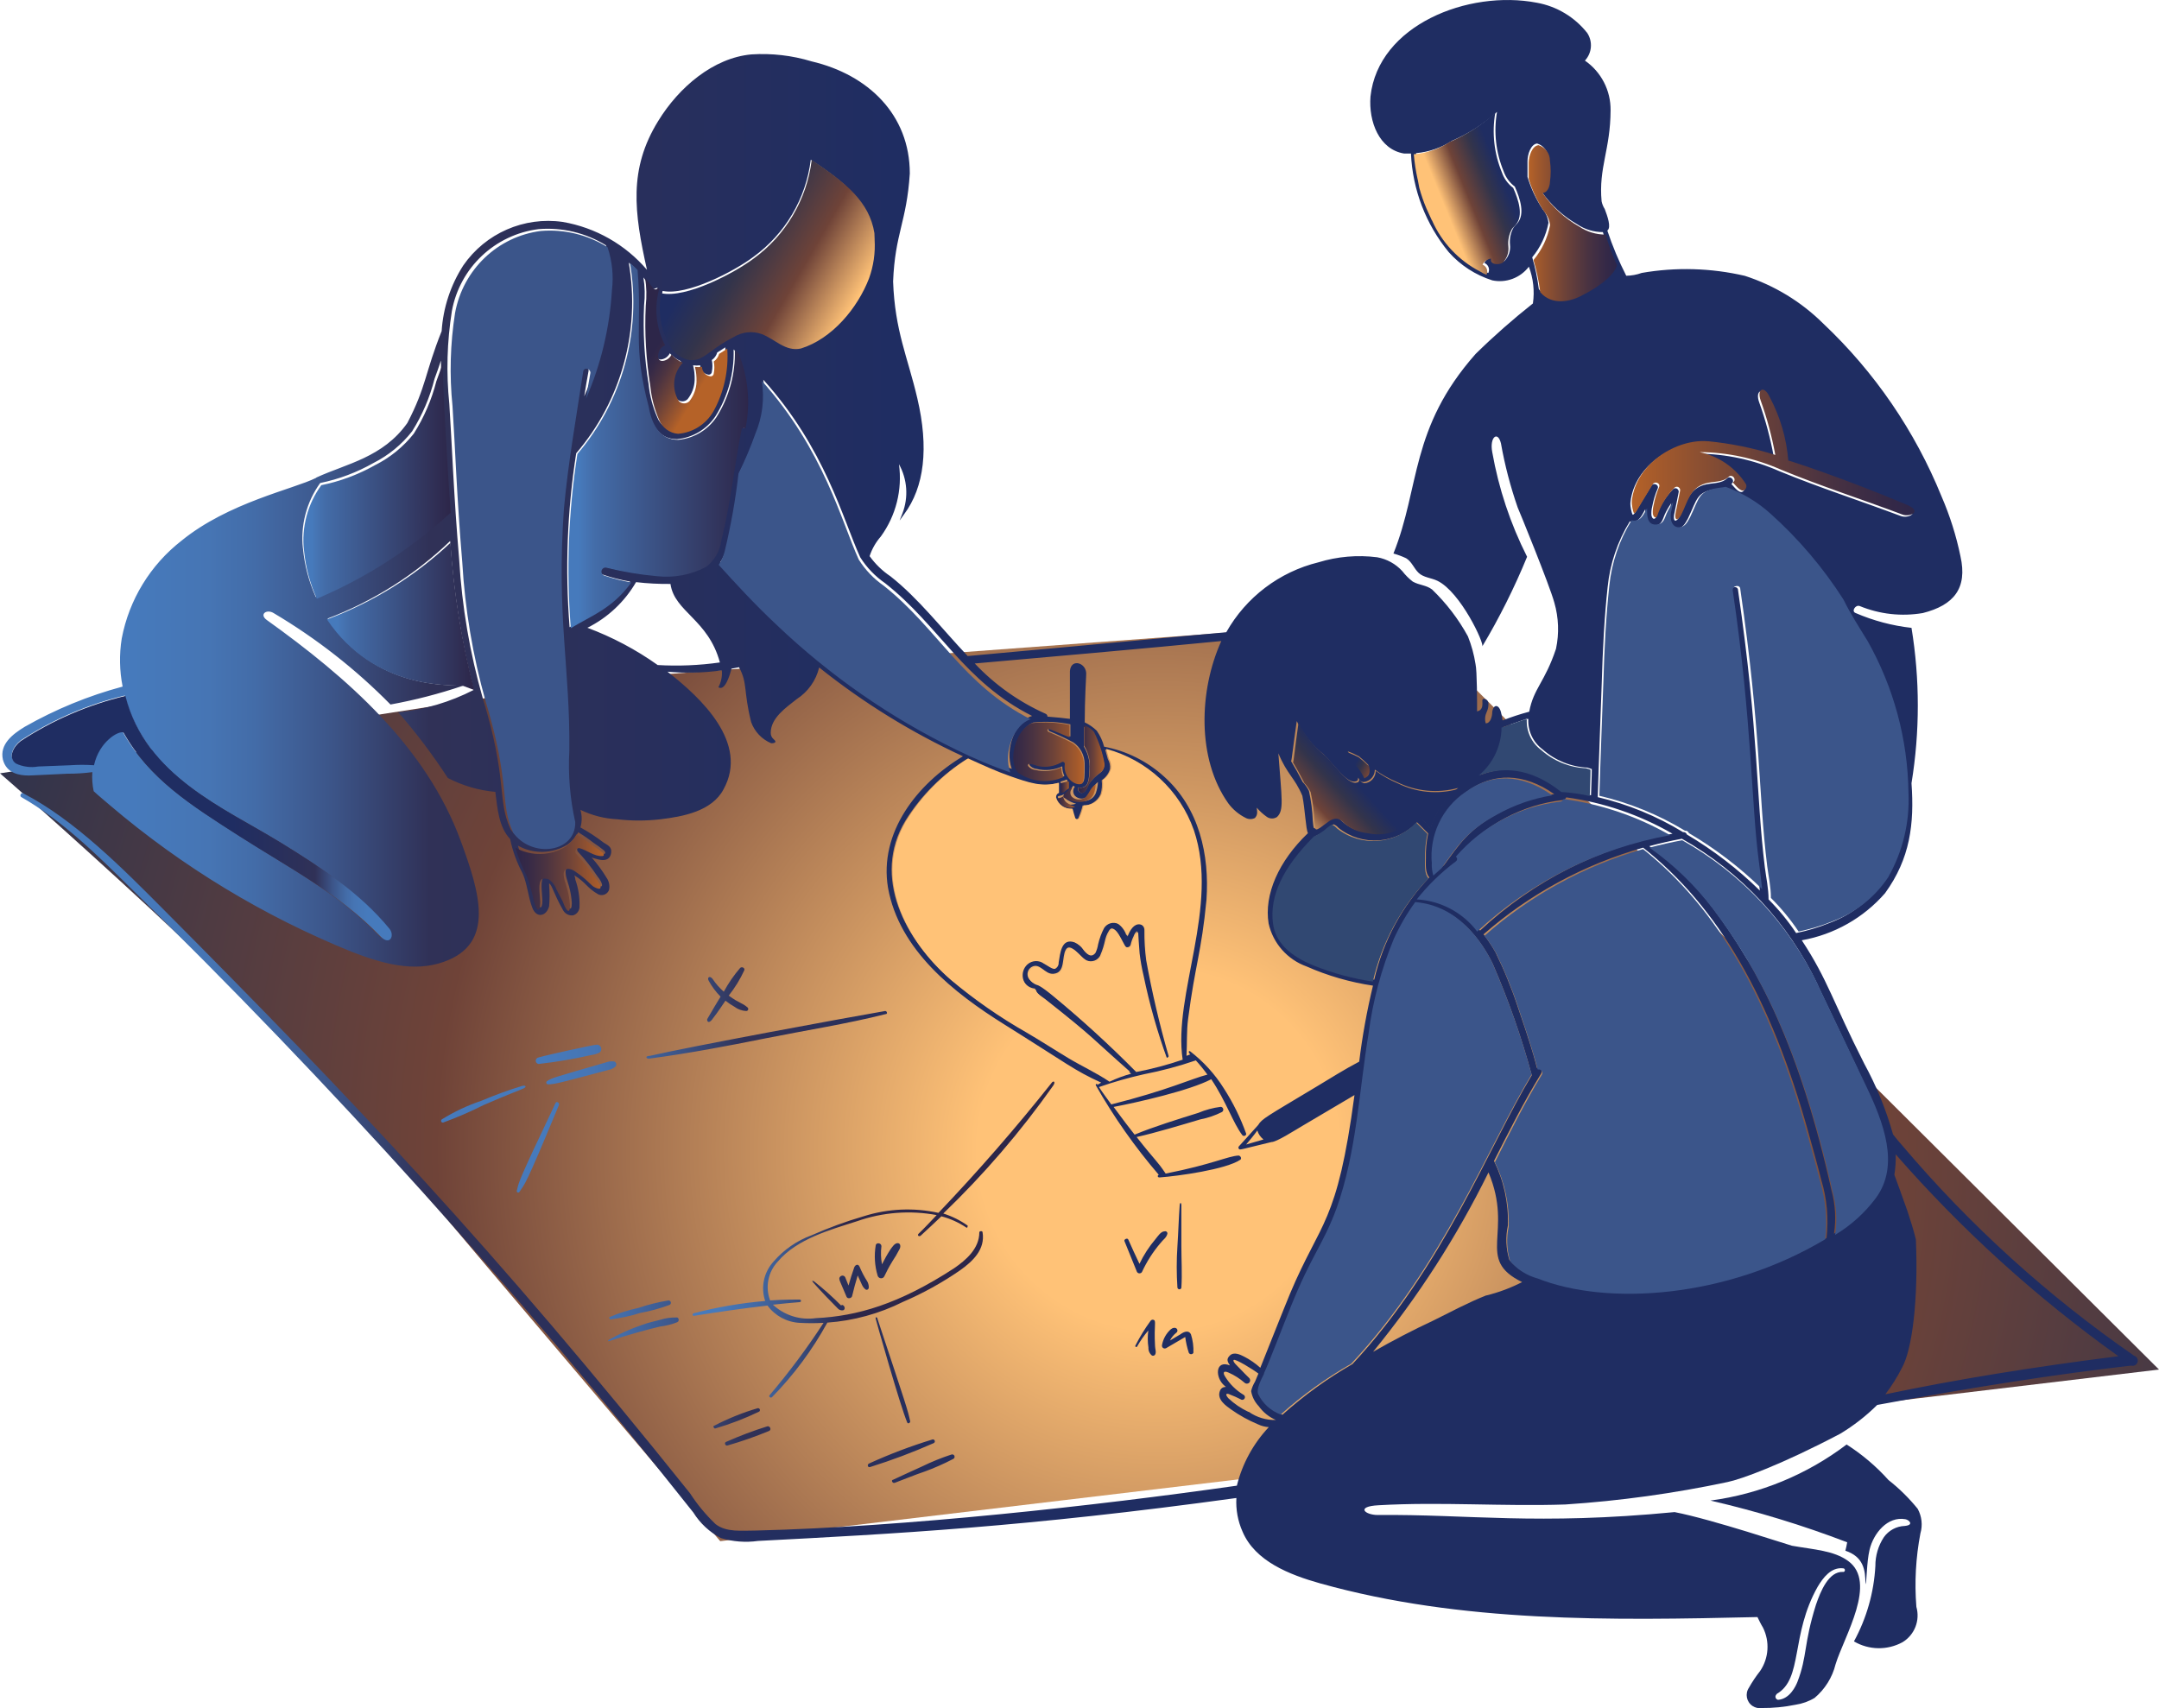<svg height="580" viewBox="0 0 733 580" width="733" xmlns="http://www.w3.org/2000/svg" xmlns:xlink="http://www.w3.org/1999/xlink"><radialGradient id="a" cx="53.622%" cy="57.512%" gradientTransform="matrix(.39 .409 -.175 .913 .428 -.169)" r="195.691%"><stop offset="0" stop-color="#ffc277"/><stop offset="0" stop-color="#ffc277"/><stop offset=".1" stop-color="#ffc277"/><stop offset=".4" stop-color="#6f4338"/><stop offset=".66" stop-color="#33344b"/><stop offset=".843" stop-color="#1f2d62"/><stop offset="1" stop-color="#1f2d62"/></radialGradient><linearGradient id="b" x1="-.002%" x2="99.982%" y1="50.007%" y2="50.007%"><stop offset=".07" stop-color="#467abc"/><stop offset=".1" stop-color="#4675b4"/><stop offset=".16" stop-color="#436ca8"/><stop offset=".26" stop-color="#3c5589"/><stop offset=".39" stop-color="#303157"/><stop offset=".42" stop-color="#2d2649"/></linearGradient><linearGradient id="c"><stop offset="0" stop-color="#467abc"/><stop offset=".1" stop-color="#4675b4"/><stop offset=".16" stop-color="#436ca8"/><stop offset=".26" stop-color="#3c5589"/><stop offset=".39" stop-color="#303157"/><stop offset="1" stop-color="#1f2d62"/></linearGradient><linearGradient id="d" x1="7%" x2="42.002%" xlink:href="#c" y1="50.005%" y2="50.005%"/><linearGradient id="e" x1="7.001%" x2="42.001%" xlink:href="#c" y1="49.999%" y2="49.999%"/><linearGradient id="f"><stop offset=".07" stop-color="#467abc"/><stop offset=".1" stop-color="#4675b4"/><stop offset=".16" stop-color="#436ca8"/><stop offset="1" stop-color="#2d2649"/></linearGradient><linearGradient id="g" x1=".001%" x2="100.02%" xlink:href="#f" y1="49.996%" y2="49.996%"/><linearGradient id="h" x1="-0%" x2="99.96%" xlink:href="#f" y1="50.006%" y2="50.006%"/><linearGradient id="i" x1="-0%" x2="99.98%" xlink:href="#f" y1="49.99%" y2="49.99%"/><linearGradient id="j"><stop offset="0" stop-color="#1f2d62"/><stop offset=".157" stop-color="#1f2d62"/><stop offset=".34" stop-color="#33344b"/><stop offset=".6" stop-color="#6f4338"/><stop offset=".9" stop-color="#ffc277"/><stop offset="1" stop-color="#ffc277"/></linearGradient><linearGradient id="k" x1="10.488%" x2="96.756%" xlink:href="#j" y1="33.276%" y2="79.761%"/><linearGradient id="l"><stop offset="0" stop-color="#2d2649"/><stop offset=".13" stop-color="#352947"/><stop offset=".34" stop-color="#4b3341"/><stop offset=".6" stop-color="#6f4338"/><stop offset=".9" stop-color="#a2592c"/><stop offset="1" stop-color="#b56228"/></linearGradient><linearGradient id="m" x1="25.947%" x2="62.683%" xlink:href="#l" y1="33.475%" y2="74.056%"/><linearGradient id="n" x1=".14%" x2="100.042%" xlink:href="#l" y1="50.106%" y2="50.106%"/><linearGradient id="o" x1=".04%" x2="99.911%" xlink:href="#l" y1="49.985%" y2="49.985%"/><linearGradient id="p" x1=".048%" x2="100%" xlink:href="#l" y1="50.041%" y2="50.041%"/><linearGradient id="q" x1=".024%" x2="100%" xlink:href="#l" y1="49.985%" y2="49.985%"/><linearGradient id="r" x1="0%" x2="100%" xlink:href="#l" y1="49.947%" y2="49.947%"/><linearGradient id="s" x1=".034%" x2="100.007%" xlink:href="#l" y1="50.041%" y2="50.041%"/><linearGradient id="t" x1="36.266%" x2="-22.607%" xlink:href="#j" y1="29.05%" y2="66.032%"/><linearGradient id="u" x1="18.78%" x2="142.437%" xlink:href="#j" y1="30.726%" y2="100%"/><linearGradient id="v"><stop offset="0" stop-color="#b56228"/><stop offset=".1" stop-color="#a2592c"/><stop offset=".4" stop-color="#6f4338"/><stop offset=".66" stop-color="#4b3341"/><stop offset=".87" stop-color="#352947"/><stop offset="1" stop-color="#2d2649"/></linearGradient><linearGradient id="w" x1=".012%" x2="100.008%" xlink:href="#v" y1="49.993%" y2="49.993%"/><linearGradient id="x" x1="0%" x2="100.034%" xlink:href="#v" y1="50.003%" y2="50.003%"/><linearGradient id="y" x1="83.652%" x2="21.675%" y1="23.855%" y2="61.231%"><stop offset="0" stop-color="#1f2d62"/><stop offset=".157" stop-color="#1f2d62"/><stop offset=".34" stop-color="#33344b"/><stop offset=".6" stop-color="#6f4338"/><stop offset=".9" stop-color="#ffc277"/><stop offset="1" stop-color="#ffc277"/><stop offset="1" stop-color="#ffc277"/></linearGradient><linearGradient id="z" x1="58.002%" x2="93.002%" y1="49.99%" y2="49.99%"><stop offset="0" stop-color="#1f2d62"/><stop offset=".61" stop-color="#303157"/><stop offset=".74" stop-color="#3c5589"/><stop offset=".84" stop-color="#436ca8"/><stop offset=".9" stop-color="#4675b4"/><stop offset="1" stop-color="#467abc"/></linearGradient><g fill="none"><path d="m0 262.583s91.538 79.507 131.959 127.819c40.421 48.311 112.569 132.899 112.569 132.899l488.472-58.27-255.828-254.73-268.205 19.887z" fill="url(#a)"/><g transform="translate(.8)"><path d="m317.802 411.824c-8.397-1.851-17.137-1.449-25.343 1.147-6.044 1.761-11.967 3.924-17.73 6.47-4.948 1.811-9.363 4.85-12.822 8.835-3.369 3.622-4.495 8.785-2.927 13.474-8.206.694-16.342 2.093-24.317 4.186-.241.07-.382.322-.312.564.04.151.161.262.312.312 8.367-1.328 16.704-2.556 25.112-3.502 2.564 3.482 6.557 5.635 10.881 5.866 2.715.151 5.431.151 8.146 0-5.581 8.583-11.706 16.794-18.343 24.593-.382.493.422 1.026.835.644 7.402-7.537 13.727-16.06 18.796-25.317 8.94-.644 17.67-3.039 25.685-7.044 6.808-2.918 13.315-6.52 19.409-10.737 4.304-3.049 8.558-7.084 7.613-12.87 0-.614-1.146-.453-1.106 0 0 5.554-4.566 9.439-8.558 12.186-18.756 12.226-33.026 16.291-46.955 16.945-5.3.755-10.65-.926-14.572-4.568 3.007-.342 6.054-.614 9.131-.875.453 0 .764-.875-.261-.875s-5.481 0-9.815.302c-1.73-4.558-.694-9.71 2.665-13.252 6.426-7.617 17.77-10.737 26.831-13.635 8.679-3.059 18.012-3.783 27.053-2.093-2.021 2.133-4.033 4.307-6.165 6.359-.453.423 0 1.067.684.684 2.393-2.173 4.757-4.417 7.08-6.621 3.007.785 5.863 2.073 8.448 3.804.342.231.644-.302.342-.533h.302c-2.575-1.851-5.421-3.28-8.448-4.226 13.798-13.262 26.298-27.803 37.331-43.44.955-1.409 0-1.791-.613-.835-12.149 15.305-24.941 29.986-38.356 44.054z" fill="url(#b)"/><path d="m284.766 443.279c-2.876-2.898-5.923-5.625-9.131-8.151-.453-.302-1.026-.423-.342.342.684.765 2.514 2.928 8.216 8.684.453.584 1.177.875 1.901.765 1.327-.493.04-2.395-.644-1.64zm3.731-3.2c.573-2.365 1.177-4.679 1.901-7.003 1.488 3.16 1.519 3.804 2.625 4.719.493.382 1.146 0 1.146-.684 0-.704-.181-1.399-.533-2.023-1.026-1.59-1.901-3.27-2.625-5.021-.573-1.177-1.519-.453-1.79.262-.724 2.053-1.368 4.075-1.941 6.168l-1.146-2.858c-.282-.493-.905-.664-1.398-.382-.875.574-.573 1.258-.302 1.942l2.172 5.102c.342.835 1.71.574 1.901-.231zm8.025-17.247c-.583 3.441-.362 6.973.644 10.314.201.664.895 1.036 1.559.835.955-.302.493-.835 3.5-5.786.825-1.228 1.579-2.495 2.243-3.804.613-.875.573-2.284-.493-2.284-1.066 0-1.83 1.298-2.434 2.093-1.066 1.64-2.031 3.341-2.896 5.102-.382-2.033-.453-4.116-.191-6.168 0-1.107-1.75-1.368-1.941-.302zm92.582 34.685c-.08 1.057.362 2.083 1.177 2.737.372.191.825.081 1.066-.262.533-.835 0-2.023 0-2.928-.422-7.617.573-8.644-.613-8.946-.352-.07-.714.081-.915.382-1.931 2.646-3.651 5.454-5.139 8.372-.231.382.382.724.573.342 1.086-1.932 2.363-3.763 3.801-5.444-.251 1.912-.241 3.844.04 5.746zm7.653-6.209c-1.599 1.409-2.665 3.311-3.047 5.404-.121.513.191 1.026.704 1.147.221.05.463.03.674-.081l6.507-3.804c.231 1.821.644 3.622 1.217 5.373.221.433.744.604 1.177.382.161-.081.302-.221.382-.382.091-2.123-.191-4.256-.835-6.279-.684-1.449-2.283-.986-3.58 0l-3.54 2.093c.503-1.006 1.217-1.892 2.092-2.586.422-.252.573-.785.342-1.218-.453-.835-1.639-.453-2.092-.04zm-89.535 31.717c.261.614 1.106 0 .986-.423-.794-3.804-1.257-5.142-11.072-34.726 0-.614-.875-.986-.613 0 .261.986 8.257 29.352 10.69 35.138zm-87.524-123.588c13.285-1.751 26.449-4.266 39.533-6.893 13.094-2.626 27.324-4.84 40.72-8.221.684 0 .382-1.147-.302-1.026-13.245 2.284-65.831 11.994-79.911 15.235-1.639 0-1.217 1.067-.04.916zm179.261 77.823c.091.372.463.594.825.503.251-.06.442-.252.503-.503.302-4.679 0-9.479 0-14.168v-13.896c0-.835-.493-1.067-.573 0-.342 4.649-.453 9.247-.764 13.896-.322 4.719-.322 9.449 0 14.168zm-197.071-82.543c-1.217 0-18.343 3.804-20.093 4.417-.573.221-.855.855-.634 1.429.151.402.523.674.945.704 6.024-.684 12.008-1.701 17.921-3.049.905-.121 1.79-.372 2.625-.765.694-.433.905-1.358.463-2.043-.261-.423-.724-.684-1.227-.694zm5.823 5.715c-.935-.151-1.901-.04-2.776.302-18.002 5.212-18.193 5.212-20.013 6.359-.272.191-.342.574-.141.845.101.151.272.241.453.252 2.474 0 4.717-.724 20.435-4.87.915-.151 1.77-.543 2.474-1.147.412-.423.402-1.097-.02-1.509-.111-.111-.251-.191-.392-.241zm-33.026 43.782c-.111.252 0 .553.251.664.251.111.553 0 .664-.252 1.79-2.737 1.559-.875 13.355-29.393.302-.765-.794-1.489-1.146-.684-13.546 28.437-12.33 26.726-13.124 29.664zm-12.028-30.459c-4.737 1.59-9.272 3.723-13.506 6.359-.251.221-.282.604-.06.855.131.151.322.221.513.211 4.686-1.711 9.272-3.693 13.737-5.937 8.709-3.804 12.219-5.021 13.546-5.635s.724-1.218-.453-.875c-4.676 1.429-9.272 3.109-13.778 5.021zm43.566 73.406c-.382 0 0 .835.191.835 3.419-.413 6.798-1.137 10.087-2.173 3.409-.624 6.758-1.54 10.006-2.737.402-.181.583-.654.402-1.057-.141-.312-.473-.503-.815-.463-3.429.564-6.798 1.399-10.087 2.516-3.349.724-6.627 1.751-9.775 3.079zm17.046 3.27c2.021-.241 4.003-.745 5.893-1.489.442-.241.603-.805.352-1.238-.08-.151-.211-.272-.352-.352-2.001-.081-3.993.191-5.893.795-2.021.533-4.264 1.026-6.054 1.711-3.962 1.338-7.784 3.069-11.414 5.142-.111.05-.171.181-.121.302.02.05.06.091.121.121 6.778-2.284 14.311-4.266 17.469-4.991zm33.71 28.859c.272-.231.312-.634.091-.916-.141-.171-.362-.262-.583-.231-5.129 1.499-10.097 3.502-14.844 5.977-.533 0 0 1.067.382.916 5.139-1.499 10.137-3.421 14.954-5.746zm-10.811 11.532c4.807-1.389 9.534-3.039 14.16-4.951.915-.423.261-1.791-.613-1.56-4.777 1.489-9.463 3.26-14.039 5.293-.684.302-.231 1.409.493 1.218zm48.443 7.305c7.341-2.294 14.542-5.001 21.572-8.11.332-.141.503-.523.362-.855-.141-.332-.523-.503-.855-.362-7.301 2.234-14.441 4.941-21.381 8.11-.794.302-.573 1.489.302 1.218zm8.337 5.373c3.389-1.258 6.698-2.667 10.087-3.804 3.349-1.218 6.617-2.656 9.775-4.307.402-.171.593-.644.422-1.046 0 0 0-.01 0-.02-.171-.403-.644-.594-1.046-.423 0 0-.01 0-.02 0-3.399 1.117-6.718 2.465-9.936 4.035-3.268 1.519-6.587 2.968-9.856 4.528-.724.04-.191 1.328.573 1.026zm-61.909-157.438c.493-.614 1.669-2.133 4.455-6.279.955.765 1.981 1.449 3.047 2.053 1.167.885 2.575 1.389 4.033 1.449.382 0 .674-.322.664-.704 0-.181-.08-.352-.211-.483-2.052-1.751-2.735-1.328-6.426-4.035 2.102-2.646 3.872-5.534 5.29-8.603.302-.795-.835-1.368-1.408-.795-2.142 2.485-4.003 5.192-5.551 8.07-1.448-1.278-2.735-2.737-3.801-4.337-.915-1.218-1.981-.574-1.327.614 1.086 1.982 2.444 3.804 4.033 5.404-1.559 2.516-3.047 5.061-4.526 7.617-.151.574.342 1.862 1.75.04zm153.546 72.037c-1.257 0-2.283 1.67-3.047 2.586-2.182 2.566-4.033 5.404-5.481 8.452-1.297-2.777-2.625-5.524-3.801-8.261-.342-.684-1.559 0-1.297.533 1.448 3.502 2.856 7.044 4.264 10.505.292.463.905.604 1.368.312.121-.081.231-.181.312-.312 1.629-3.532 3.731-6.822 6.245-9.781.986-1.298 1.981-1.751 2.363-3.119.121-.382-.08-.785-.463-.916-.151-.05-.302-.05-.453 0zm245.746 84.414c-4.163-4.639-8.94-8.684-14.19-12.035-13.506 10.244-29.436 16.804-46.231 19.038 15.779 3.643 31.296 8.372 46.422 14.168-.261 1.489-.302 1.56-.613 2.858 6.054 2.023 6.849 6.4 6.808 11.421.533-1.177.342-7.195 1.408-11.763 1.327-5.554 6.084-11.421 12.138-10.354 1.327.231 3.047 1.982-.191 2.284-2.826.101-5.441 1.509-7.08 3.804-1.911 2.898-2.916 6.309-2.896 9.781-.483 8.976-2.967 17.73-7.271 25.619 5.079 2.989 11.344 3.089 16.513.262 4.083-2.485 5.994-7.396 4.676-11.994-.664-8.342-.201-16.724 1.368-24.935.815-2.787.483-5.786-.915-8.342-2.947-3.643-6.285-6.933-9.966-9.821z" fill="url(#d)"/><path d="m624.009 486.799c4.546-2.737 8.749-6.007 12.521-9.751 33.107-6.128 60.541-10.395 86.226-13.363.925.272 1.901-.252 2.172-1.177s-.251-1.902-1.177-2.173c-29.245-20.226-55.704-44.215-78.694-71.353-.986-1.107-1.941-2.244-3.158-3.804-2.333-8.352-5.612-16.412-9.775-24.029-10.771-21.212-12.249-28.255-21.2-41.88 10.972-1.952 20.948-7.587 28.269-15.989 8.528-11.763 9.966-23.496 8.981-37.352 2.856-17.458 2.856-35.269 0-52.738-6.557-.735-12.973-2.445-19.027-5.061-1.448-.574 0-2.858 1.408-2.365 6.788 2.797 14.22 3.633 21.461 2.395 10.539-2.667 15.226-8.412 12.782-19.27-1.438-6.983-3.59-13.796-6.426-20.336-9.021-22.208-22.708-42.222-40.146-58.674-7.482-7.426-16.604-12.981-26.64-16.221-11.485-2.667-23.392-3.009-35.007-.986-1.679.614-3.46.936-5.25.956-2.524-4.941-4.676-10.073-6.426-15.345 1.448-1.026 0-4.991-.875-7.305-.513-.805-.875-1.69-1.066-2.626-1.066-11.421 3.007-17.549 3.047-30.912.08-6.722-3.188-13.041-8.709-16.865 2.393-2.566 2.715-6.43.794-9.368-4.264-5.404-10.348-9.066-17.127-10.284-23.291-4.488-53.844 7.617-56.468 31.828-.684 8.563 2.967 18.012 11.414 19.38h2.323c.543 12.246 5.038 23.999 12.822 33.468 3.982 4.478 9.091 7.788 14.803 9.6 4.686.976 9.514-.835 12.41-4.649 1.509 3.975 1.981 8.281 1.368 12.488-6.778 5.363-13.275 11.079-19.45 17.136-22.336 25.277-18.796 45.16-27.897 67.771 1.478.413 2.916.946 4.304 1.6 1.941 1.177 2.625 3.431 4.264 4.991s4.304 1.67 6.356 2.667c7.874 3.804 16.061 21.433 15.226 22.309 5.823-9.761 10.912-19.944 15.226-30.459-5.672-11.21-9.654-23.194-11.837-35.561-.955-5.102 1.901-7.346 2.967-2.928 1.307 7.386 3.208 14.651 5.672 21.745.342.684 10.841 26.384 12.44 32.291 1.478 5.102 1.679 10.495.573 15.687-3.801 11.421-7.613 13.403-9.091 21.363-3.067.815-6.094 1.811-9.061 2.968-.121-.946-.292-1.892-.533-2.817-.724-2.737-2.625-2.777-2.967 0 0 1.368-.573 3.804-2.202 3.804-.372-1.268-.261-2.616.302-3.804.422-.865.634-1.821.613-2.777.06-.906-.613-1.68-1.519-1.751-.05 0-.101 0-.161 0-.221.07-.372.262-.382.493 0 1.519.342 3.24-1.79 3.804 0-2.817 0-13.896-.533-16.07-.503-3.24-1.368-6.4-2.585-9.439-3.228-5.897-7.331-11.26-12.179-15.919-2.021-1.519-4.304-1.409-6.547-2.667-1.327-1.026-2.514-2.214-3.54-3.542-2.253-2.475-5.27-4.136-8.558-4.719-6.678-.845-13.466-.262-19.902 1.711-13.275 3.25-24.609 11.854-31.317 23.758-14.421 1.258-40.408 3.804-87.785 8.07-8.83-9.328-16.744-19.612-26.218-27.068-2.756-1.841-5.149-4.166-7.08-6.853.805-2.455 2.102-4.719 3.801-6.661 5.149-7.084 7.362-15.879 6.165-24.563 2.846 5.122 3.278 11.24 1.177 16.714l-.955 2.435 1.519-2.133c6.889-9.247 8.448-22.54 4.485-39.405-3.268-14.007-7.613-22.842-8.216-39.636.644-16.331 4.606-20.175 5.672-36.668 0-19.984-14.16-33.579-33.338-38.076-6.627-2.012-13.567-2.817-20.475-2.365-12.863 1.177-24.579 11.119-31.618 22.62-10.087 16.331-8.186 30.992-3.801 50.524-7.341-8.583-17.448-14.339-28.581-16.261-13.154-1.892-26.238 3.834-33.791 14.772-4.304 6.692-6.829 14.369-7.341 22.309-5.712 14.279-5.179 18.807-11.646 31.184-8.257 11.693-20.737 13.856-30.673 18.424-.131.04-.251.121-.342.231-7.613 3.804-29.758 8.342-45.668 21.322-10.57 8.231-17.79 20.034-20.284 33.196-.875 5.424-.764 10.948.302 16.331-11.626 3.119-22.799 7.708-33.258 13.665-4.073 2.475-8.598 5.937-7.382 11.159 1.217 4.568 5.37 5.373 8.79 5.373 1.106 0-.493 0 13.124-.614 2.826.01 5.652-.161 8.448-.533-.161 2.163 0 4.347.453 6.47 1.75 1.64 3.61 3.119 5.441 4.719 24.558 20.92 52.325 37.744 82.234 49.84 9.856 3.804 20.858 7.124 31.276 3.351 17.469-6.209 12.098-23.526 5.672-41.005-11.797-32.17-38.698-55.585-65.871-75.046-2.665-1.942 0-3.804 2.363-2.324 14.502 8.593 27.827 19.018 39.654 31.033 8.327-1.519 16.533-3.643 24.548-6.359-3.801-.493-29.677 1.751-45.889-22.842 15.487-5.887 29.637-14.832 41.595-26.313 1.126 17.066 3.801 33.981 7.995 50.564-7.995 4.105-16.674 6.681-25.604 7.617 6.125 7.014 11.746 14.46 16.815 22.278 5.018 2.606 10.499 4.216 16.131 4.719.684 5.404 1.146 11.954 5.018 15.989.845 4.065 2.263 7.99 4.224 11.652 1.599 3.582 1.86 7.879 3.309 11.693 1.448 3.814 4.908 2.817 5.712-.533.201-2.365.201-4.749 0-7.124v-.644c1.106.795 1.408 3.27 4.757 9.177.674 1.207 2.011 1.892 3.389 1.711 1.348-.403 2.243-1.68 2.172-3.079.101-3.069-.382-6.128-1.408-9.026 0-.533-.302-1.368-.342-1.489 4.073 2.556 4.113 4.116 7.995 6.4 1.297.704 2.906.221 3.61-1.067.08-.141.141-.292.191-.453.282-1.419-.04-2.888-.875-4.075-1.468-2.435-3.158-4.729-5.059-6.853l.955.302c1.79.533 3.801 1.067 5.018-.262.483-.644.724-1.439.684-2.244 0-1.56-1.559-2.173-2.585-2.858-2.494-1.912-5.119-3.633-7.874-5.142.573-1.952.573-4.025 0-5.977 3.902 1.892 8.146 2.989 12.48 3.2 4.888.574 9.835.574 14.723 0 7.613-.916 17.428-2.707 21.381-10.163 8.709-15.728-7.613-31.073-19.027-39.938 6.145.543 12.34.392 18.454-.453.181 1.992-.221 3.995-1.177 5.746 2.202 1.368 3.801-3.804 4.455-6.319l2.554-.493c2.967 5.444 1.448 7.919 4.113 18.616 1.167 3.25 3.63 5.856 6.808 7.195 1.257 0 2.052-.382.835-1.368-.654-.543-1.016-1.358-.986-2.204 0-5.021 5.209-8.563 8.83-11.421 3.822-2.465 6.547-6.309 7.613-10.737 14.995 11.994 31.387 22.117 48.825 30.157-15.528 9.288-28.581 25.851-25.454 44.627 3.801 21.171 22.376 35.712 39.422 46.378 21.803 13.635 23.744 15.607 32.956 19.803l-1.327.765v-.262c-.151-.111-.372-.07-.473.081-.05.07-.07.171-.06.262 6.135 10.827 13.315 21.021 21.421 30.459-.382 0-.684.986.382.875 5.893-.423 22.416-2.667 27.324-6.017.533-.493 0-1.328-.613-1.409-3.801.231-8.79 2.968-24.77 6.128-2.967-4.458-3.309-4.075-9.856-12.417 6.245-1.368 15.447-4.146 21.612-5.977 2.564-.493 5.048-1.338 7.382-2.516.442-.282.573-.875.292-1.318-.161-.252-.442-.423-.744-.433-2.615.332-5.179 1.026-7.613 2.053-6.356 1.982-15.226 4.719-21.612 7.386-2.243-2.898-3.801-4.87-7.12-9.408 8.146-1.56 25.795-5.554 33.147-9.408 5.099 7.617 7.382 14.852 10.58 19.038.302.292.784.292 1.076 0 .131-.131.201-.302.221-.483-1.931-5.424-4.485-10.616-7.613-15.456-3.037-4.83-6.899-9.086-11.414-12.568-.261-.231-.794 0-.261.724l.302.302-1.297.493c.231-4.146 0-8.302.533-12.447 2.434-18.767 4.526-22.5 6.245-40.512 1.066-15.235-2.434-31.184-14.421-41.88-5.712-5.182-12.742-8.694-20.325-10.123-.503-1.952-1.358-3.794-2.514-5.444-1.197-1.157-2.575-2.103-4.073-2.817 0-7.275.493-16.11.493-16.11.382-4.035-5.139-5.897-5.521-1.298v16.221c-1.941-.262-4.375-.493-7.613-.765 0-.443-.272-.835-.684-.986-9.051-4.045-17.207-9.841-24.015-17.056 20.817-1.831 59.053-5.182 83.712-7.617-7.613 16.794-8.337 40.019 2.363 55.092 1.559 2.113 3.61 3.824 5.974 4.991.965.493 2.112.493 3.077 0 .986-1.107.794-2.053.613-3.502 1.026 1.197 2.202 2.264 3.5 3.16 1.026.684 2.363.684 3.389 0 2.393-2.284 1.639-5.786.453-21.624 3.077 7.346 5.521 8.191 8.146 14.43.915 4.568 1.177 11.421 1.901 12.679-9.966 9.519-14.954 20.87-13.355 30.691 1.519 6.752 6.386 12.246 12.903 14.581 7.18 3.17 14.763 5.353 22.527 6.51-2.052 8.513-3.61 17.126-4.676 25.81-5.018 2.626-9.815 5.675-14.693 8.603-17.006 10.203-18.303 10.777-19.601 12.91-2.172 2.395-4.264 4.76-6.507 7.195-.261.241-.282.654-.04.916.01.01.02.03.04.04.382.342 0 .302 11.002-2.365 1.75 0 7.613-3.804 10.429-5.444l17.77-10.505c-5.893 44.124-11.414 42.494-21.883 67.429-1.599 3.804-9.815 24.522-10.087 25.166-1.669-1.499-3.52-2.787-5.521-3.804-1.257-.644-3.389-1.711-4.797-.382-1.408 1.328-.724 2.204 0 3.391-4.988-2.023-5.179 4.116-1.79 6.933.764.644.422.191-.422.493-.583.211-1.036.694-1.217 1.298-1.066 2.898 2.172 5.021 3.801 6.209 2.876 2.043 5.984 3.753 9.242 5.102 1.126.523 2.333.835 3.58.916-5.26 5.585-8.991 12.427-10.841 19.873-47.95 6.853-112.907 14.007-163.13 15.235-5.059 0-10.157.684-13.848-2.173-3.289-3.139-6.205-6.651-8.679-10.475-67.048-83.76-114.154-133.258-178.507-197.99-14.039-14.128-30.442-30.691-47.87-39.676-.724-.382-1.327.875-.684 1.258 13.929 7.959 25.685 19.572 37.059 30.801 68.154 66.583 131.994 137.444 191.138 212.147 2.293 3.673 5.521 6.671 9.363 8.684 4.083 1.218 8.377 1.54 12.591.956 45.929-2.395 90.903-4.719 162.406-14.581-.221 3.924.493 7.839 2.092 11.421 4.264 10.052 15.869 14.621 26.409 17.589 47.981 13.403 98.475 12.568 148.407 11.421.573 1.147 1.106 2.324 1.86 3.542 2.373 4.739 2.011 10.384-.955 14.772-1.408 1.791-2.685 3.693-3.801 5.675-1.378 2.043-.835 4.81 1.207 6.188.935.624 2.062.875 3.168.704 3.832.03 7.663-.342 11.414-1.107 2.303-.342 4.515-1.127 6.507-2.324 3.52-2.958 6.014-6.953 7.12-11.421 2.927-9.519 14.341-27.833 4.224-35.108-4.837-3.502-11.414-3.804-19.027-5.142-.382 0-26.902-8.905-39.845-11.421-46.884 4.528-69.975.684-100.758.986-4.415 0-7.613-2.898.231-3.311 21.119-1.218 42.319.453 63.438-.262 18.514-1.218 36.918-3.763 55.06-7.617 4.686-.966 18.293-5.897 38.276-16.412zm-530.26-201.149c13.848 8.533 27.012 17.136 36.948 29.282 1.86 2.244.231 6.017-3.118 2.516-13.737-14.319-30.743-23.073-47.377-33.729-16.634-10.656-30.442-19.38-39.312-35.178-1.599-.684-8.146 3.009-9.936 11.079-2.685-.191-5.38-.191-8.065 0l-10.731.423c-2.585.463-5.25.111-7.613-1.026-2.776-1.982-.794-5.746 1.71-7.617 10.801-7.074 22.748-12.236 35.309-15.235 6.849 27.189 33.71 38.117 52.174 49.497zm201.758-204.802c.272 4.397-.362 8.805-1.86 12.94-3.801 9.942-12.41 20.256-22.829 23.456-5.209 1.107-8.558-3.119-13.124-4.84-3.067-1.087-6.466-.735-9.242.956-8.981 4.609-10.389 8.644-15.528 7.617-2.494-.664-4.606-2.314-5.863-4.568-3.148-5.303-4.174-11.602-2.896-17.629 8.297 1.751 24.468-6.782 30.784-11.532 10.811-7.808 17.881-19.773 19.52-33.015 11.414 7.617 19.289 14.007 20.968 24.442l.08 2.173zm-75.073 16.945c.915.875 1.368-.262 2.052 0-1.84 6.359-1.146 13.182 1.941 19.038-.895.332-1.609 1.026-1.981 1.902-.684 1.6-.573 3.502 1.297 3.311 1.237-.181 2.303-.966 2.856-2.093 1.066 1.157 2.363 2.073 3.801 2.707-3.329 3.482-3.882 8.774-1.327 12.87.976.986 2.564.996 3.55.03 0 0 .02-.02.03-.03 1.468-1.841 2.313-4.116 2.393-6.47.05-1.69-.121-3.381-.533-5.021.794.111 1.599.111 2.393 0 .02 1.509 1.076 2.807 2.554 3.119.523.211 1.126-.04 1.338-.574.04-.101.06-.201.07-.302.282-1.328.282-2.707 0-4.035.895-.604 1.539-1.509 1.83-2.556.915-.533 1.83-1.147 2.735-1.751.513 7.265-1.086 14.53-4.606 20.9-2.504 4.377-6.999 7.225-12.028 7.617-2.896-.231-5.4-2.093-6.466-4.8-1.539-3.522-2.514-7.255-2.896-11.079-1.468-8.905-1.991-17.941-1.559-26.957.352-3.129.282-6.299-.231-9.408.915 1.147 1.86 2.324 2.776 3.582zm-5.179-6.209c1.639 19.038-1.79 25.619 3.801 46.378 1.066 6.168 3.882 11.159 10.006 11.159 5.229-.483 9.976-3.28 12.933-7.617 4.334-6.812 6.527-14.772 6.275-22.842l1.297 1.177c3.268 8.07 4.073 16.935 2.323 25.468-.342-.342-1.327-.302-1.327.382-2.323 11.23-3.54 24.251-6.849 37.503-.463 3.552-2.303 6.782-5.139 8.986-5.159 2.727-11.022 3.824-16.815 3.16-5.732-.513-11.424-1.469-17.006-2.858-.734-.211-1.498.211-1.71.956-.211.735.211 1.499.955 1.711 2.977 1.016 6.034 1.791 9.131 2.324-6.426 8.946-13.929 11.421-20.546 15.496-1.569-19.702-.815-39.525 2.243-59.057 15.286-17.841 21.833-41.568 17.851-64.722.915.724 1.75 1.56 2.585 2.395zm-113.208 94.658c-.865-7.879 1.227-15.808 5.863-22.238 6.356-1.298 12.47-3.602 18.112-6.812 5.099-2.576 9.574-6.239 13.094-10.737 3.449-5.504 6.024-11.522 7.613-17.821.764-2.053 1.488-4.116 2.172-6.209 0 10.123 1.86 39.294 2.665 50.946-13.265 12.286-28.551 22.208-45.165 29.322-2.333-5.212-3.801-10.767-4.334-16.452zm70.437 95.181c-4.606-10.093-.794-16.331-9.363-44.285-4.395-15.365-7.09-31.174-8.025-47.133-1.86-21.775-2.434-39.022-3.349-52.888-1.076-10.505-.784-21.101.875-31.526 2.705-14.701 14.622-25.951 29.456-27.793 7.995-.654 16 1.268 22.829 5.484 1.599 4.679 2.122 9.67 1.519 14.581-.764 12.659-3.761 25.086-8.87 36.708.453-2.928.955-5.826 1.488-8.714 0-1.519-2.202-2.023-2.474-.453-2.393 15.496-5.179 31.033-6.617 46.529-2.585 36.668 2.172 53.955 1.86 81.899-.453 8.1.231 16.221 2.021 24.14.302 10.284-14.763 12.528-21.35 3.542v-.081zm28.239 4.76c1.227.805 2.404 1.67 3.54 2.586.533.533.613 1.107 0 1.177-2.665.262-5.29-2.023-7.613-2.626-.624-.181-1.277.191-1.458.815-.121.433.01.906.352 1.197 2.383 2.576 4.566 5.333 6.507 8.261 1.408 1.67 2.896 4.679-.573 2.858-1.066-.533-2.393-2.556-6.275-5.182-.674-.543-1.498-.885-2.363-.986-.493-.03-.976.181-1.297.574-1.026 1.449.684 5.182.875 6.209.503 1.831.815 3.703.915 5.595 0 3.461-1.448 1.519-2.363-1.177-.684-1.449-1.448-2.777-2.172-4.226-.412-1.167-1.116-2.204-2.052-3.009-.764-.664-1.83-.855-2.776-.493-1.488.916-.724 5.061-.613 7.839 0 3.804-1.327 2.928-2.132-.302-.603-2.918-1.408-5.796-2.393-8.603-1.599-3.049-2.876-6.249-3.801-9.559 5.28 2.968 11.756 2.817 16.895-.382 1.509-1.087 2.735-2.506 3.61-4.146 1.79 1.087 3.52 2.284 5.179 3.582zm21.692-60.425c-7.351-5.212-15.347-9.449-23.784-12.598 6.899-3.431 12.641-8.825 16.513-15.496 3.882.453 7.784.654 11.686.614 1.368 9.519 12.822 11.994 16.785 26.656-7.02.996-14.12 1.298-21.2.875v-.04zm186.723 139.124c-5.4 1.368-13.315 5.253-32.644 10.123-1.408-1.942-2.816-3.804-4.184-5.897 4.988-1.731 10.067-3.18 15.226-4.337 5.984-1.157 11.887-2.737 17.66-4.719 1.418 1.54 2.735 3.17 3.962 4.87v-.04zm-5.018-83.036c8.749 25.74-7.15 55.324-3.801 77.33-5.149 1.751-10.409 3.129-15.749 4.146-9.081-9.127-18.615-17.78-28.581-25.931-4.113-3.311-4.837-3.311-5.209-3.431-.965-.352-1.8-.996-2.393-1.831-.724-1.348-.251-3.029 1.066-3.804 2.816-1.6 4.375 2.516 7.341 2.324 4.264-.302 2.776-5.595 4.264-8.191 1.488-2.596 4.867 2.324 6.426 3.27 1.579 1.147 3.791.795 4.948-.785.101-.141.191-.282.272-.433 2.021-4.719 1.257-5.675 3.047-8.563 1.79-2.888 4.264 4.035 5.37 5.373.473.443 1.217.423 1.669-.05.131-.141.221-.302.272-.483.211-.976.543-1.922.986-2.817.231-.704.634-1.328 1.177-1.831 0 0 .342 5.937.493 7.195.302 2.566.764 5.102 1.368 7.617 1.981 9.519 4.656 18.887 7.995 28.024 0 .493.986 0 .875-.423-3.087-10.706-5.632-21.554-7.613-32.512-.442-3.361-.644-6.742-.613-10.123.07-1.137-.734-2.143-1.86-2.324-2.052-.302-3.429 1.942-4.224 4.075-.523-1.69-1.599-3.16-3.047-4.186-1.74-.875-3.852-.302-4.908 1.328-.925 1.751-1.609 3.622-2.052 5.554-.151.976-.453 1.922-.875 2.817-1.639 2.093-3.309 0-4.264-1.409-.774-.916-1.75-1.65-2.856-2.133-4.526-1.56-4.837 3.804-5.37 6.782.06.896-.422 1.731-1.217 2.133-.835.302-2.735-1.218-3.801-1.751-1.669-1.207-3.952-1.117-5.521.231-2.052 1.811-2.243 4.941-.432 6.983.855.966 2.042 1.56 3.319 1.66 0 1.409 2.735 3.009 3.349 3.502 17.388 13.745 14.995 12.488 28.883 24.713-2.524.694-4.978 1.59-7.341 2.707-4.415-2.968-9.363-5.212-13.969-7.959-4.606-2.747-9.363-5.826-14.079-8.563-9.081-5.122-17.68-11.059-25.685-17.74-15.226-13.132-26.64-34.575-15.226-53.613 5.29-8.543 12.48-15.748 21.008-21.051 5.29 2.395 9.775 4.417 14.16 5.937 6.617 2.284 10.922 3.804 16.664 2.244v3.431c-.634.221-1.046.845-.986 1.519.714 2.445 3.057 4.035 5.592 3.804.261 1.067.573 2.093.915 3.16.211.392.694.533 1.086.322.141-.07.251-.191.322-.322.613-1.379 1.096-2.797 1.448-4.266 2.615.091 5.018-1.419 6.084-3.804.463-1.54.593-3.16.382-4.76 1.358-.906 2.353-2.244 2.816-3.804.151-1.177-.111-2.375-.724-3.391l-.915-3.27c13.818 3.653 24.941 13.896 29.718 27.38zm-43.646-11.652c.272.775.875 1.399 1.639 1.711.764.443 1.579.775 2.434.986-2.233.845-4.757.04-6.084-1.942-.573-.956.684-.382 2.021-1.328-.02.191-.02.382 0 .574zm1.79.765c-2.816-1.177 1.066-2.928 1.257-4.186l.613.342c-.744.896-.744 2.194 0 3.079 1.207 1.258 3.208 1.308 4.465.101.03-.03.07-.07.101-.101 1.519-2.053 1.368-3.119 3.268-4.679-.05 1.298-.292 2.586-.724 3.804-1.368 3.351-5.933 3.311-8.981 1.64zm-.684-5.897v2.173c-.342.262-.644.574-.915.916-.171.161-.322.342-.453.533-.312.07-.613.161-.915.262v-3.542c2.514-.724 1.86-.986 2.363-.302zm8.981-15.949c1.579 3.109 2.725 6.43 3.389 9.861.352 1.308-.171 2.707-1.297 3.461-1.498 1.016-2.796 2.304-3.801 3.804-.493.986-.875 2.324-1.901 2.858s-2.021-.574-1.79-1.751c1.116.352 2.333-.03 3.047-.956.563-1.187.815-2.495.724-3.804.543-3.15-.08-6.38-1.75-9.096v-6.661c1.368.402 2.575 1.207 3.46 2.324zm-7.955-3.16v4.116c-.261 0-4.948-2.053-6.396-2.586-1.448-.533-1.066.614-.684.795 2.766 1.127 5.471 2.405 8.106 3.804 2.373 1.65 3.791 4.347 3.801 7.235 0 4.719 0 5.897-.724 6.43-2.202.916-6.316-2.204-5.712-6.551.091-.372-.141-.735-.513-.825-.161-.04-.332-.02-.483.06-1.71 1.036-3.671 1.59-5.672 1.6-3.047 0-3.268-.916-5.37-.956-.302 0-.382.453-.261.684.593.765 1.478 1.248 2.434 1.328 2.916.724 5.994.423 8.709-.875 0 1.127.241 2.254.724 3.27-4.978 2.224-10.751 1.67-15.226-1.449-3.58-3.804-.986-14.43 4.676-16.714 4.224-.443 8.478-.231 12.631.644l-.08-.04zm-12.973-2.858c-5.481 1.64-9.473 11.008-6.929 17.972-6.225-2.163-12.309-4.709-18.223-7.617-22.437-10.837-43.063-25.076-61.155-42.222-7.422-6.893-14.079-14.128-19.631-20.216.955-1.399 1.649-2.958 2.052-4.609 2.092-8.624 3.661-17.378 4.676-26.193 2.182-4.377 4.103-8.875 5.742-13.474 2.383-5.615 3.128-11.793 2.172-17.821 21.119 23.496 26.942 47.253 32.916 60.315 2.192 3.472 5.069 6.46 8.448 8.795 18.494 14.54 26.711 33.428 50.002 45.12l-.08-.04zm72.64 145.524c1.327-1.6 2.705-3.2 3.801-4.76.362 1.207 1.096 2.274 2.092 3.049zm180.106 186.569c9.021-5.142 4.646-19.954 13.929-36.396 1.86-3.119 4.566-6.702 8.598-6.279.986 0 .764 1.409 0 1.218-4.867-.191-7.613 6.591-9.172 11.159-4.224 13.443-2.896 17.358-6.275 26.152-.533 1.368-2.585 5.866-6.587 6.128-.583-.091-.976-.644-.885-1.218.05-.292.211-.553.463-.724l-.08-.04zm13.848-240.856c3.158 6.551 13.848 29.242 16.101 33.961 5.974 12.528 11.414 26.998 3.309 38.076-3.731 5.031-8.407 9.288-13.778 12.528.744-4.89.453-9.881-.835-14.661-10.922-48.924-25.001-75.579-40.337-95.986-6.054-8.05-13.325-15.114-21.541-20.94 3.681-.986 7.372-1.831 11.072-2.516 20.113 11.361 36.214 28.678 46.08 49.568l-.08-.04zm-121.767-42.303c.442-.282.563-.875.282-1.318-.07-.111-.171-.211-.282-.282 8.971-10.465 21.552-17.167 35.239-18.767.563-.03 1.056-.382 1.257-.916 12.712 1.731 24.961 5.927 36.073 12.337-24.478 4.478-47.156 15.899-65.338 32.894-4.878-6.49-12.37-10.505-20.475-10.968 3.822-4.87 8.257-9.217 13.204-12.94zm-8.216.302c-.955-9.459 3.449-18.656 11.414-23.838 8.407-6.058 18.756-6.209 29.225 1.147-6.547 1.026-12.873 3.18-18.685 6.359-10.389 5.484-13.737 10.968-18.726 17.74l-2.735 2.395c-.362-1.228-.543-2.495-.533-3.773l.04-.04zm153.204 5.786c-4.556 6.983-11.223 12.316-19.027 15.235-3.691 1.499-7.512 2.667-11.414 3.461-2.745-4.105-5.873-7.929-9.363-11.421 0-3.804-.794-7.195-1.257-10.847-3.077-25.096-1.981-44.849-9.091-94.084 0-1.751-2.776-1.298-2.554.453 6.587 44.889 6.205 72.339 8.83 92.102.382 2.968.794 6.209 1.106 9.368-7.462-7.325-15.779-13.715-24.77-19.038-.181-.543-.724-.885-1.297-.795-8.961-5.464-18.736-9.479-28.953-11.884.261-9.6 1.257-35.601 1.368-39.183.302-10.586.835-21.473 1.981-32.14.794-7.909 3.369-15.536 7.532-22.309.543.161 1.126.161 1.669 0 1.79-.342 2.585-2.435 3.58-4.116-.02.231-.02.453 0 .684 0 1.711 0 4.87 2.816 4.87s3.007-2.023 3.801-3.804c.613-1.338 1.348-2.616 2.202-3.804-.191.835-.533 2.556-.533 2.556-.764 2.516-.231 5.977 2.434 5.977 1.981 0 2.816-1.6 3.801-3.391 3.238-6.782 2.816-9.066 10.006-10.052.674-.06 1.348-.161 2.021-.302 5.622 2.033 10.801 5.152 15.226 9.177 9.494 8.563 17.77 18.374 24.619 29.161 2.323 4.8 5.29 9.408 8.106 14.007 8.85 15.758 13.607 33.478 13.848 51.55.473 9.972-1.86 19.883-6.738 28.598l.04-.04zm-60.883-147.768c7.754.755 15.397 2.314 22.829 4.649-1.136-6.229-2.776-12.357-4.908-18.314-1.488-4.035 1.106-5.524 3.077-1.177 3.52 6.631 5.642 13.916 6.245 21.393.342 0 19.601 6.249 40.217 15.003 5.481 2.324.915 4.226-1.488 3.311-13.888-5.212-27.545-9.6-41.253-15.235-8.689-3.844-18.082-5.866-27.586-5.937 6.446 1.338 12.098 5.202 15.678 10.737.442.735.211 1.701-.523 2.143-.01 0-.03.02-.04.03-1.177.644-2.776-1.519-3.801-2.626l.382-.342c.764-1.107-.835-2.556-1.83-1.56-2.052 1.982-5.25 1.449-8.025 2.284-5.179 1.67-5.783 6.128-7.995 10.475-.915 1.902-2.927 3.079-1.599-2.244.422-1.902.764-3.804 1.177-5.826.111-.624-.312-1.207-.935-1.318-.352-.06-.704.05-.965.292-2.685 2.737-4.707 6.058-5.893 9.71-.724.875-1.297 0-1.448-.765-.08-1.026 0-2.053.261-3.049.392-2.103 1.016-4.166 1.86-6.128.533-1.258-1.448-2.093-2.132-.956-6.658 10.847-5.139 8.644-5.742 9.408-.603.765-.613.382-.724.302-.111-.081-.835-2.707-.644-4.075 1.327-12.719 15.407-21.171 25.916-20.145zm-97.299-89.858c-.624-2.797-1.056-5.635-1.297-8.493 4.375-.382 8.578-1.831 12.249-4.226 5.581-2.385 10.731-5.695 15.226-9.781-1.167 6.792-.392 13.776 2.243 20.145.714 2.083 2.042 3.904 3.801 5.212 1.86 4.146 3.46 9.328.955 12.337-.422.574-.986.986-1.368 1.56-1.006 1.781-1.428 3.834-1.217 5.866.231 2.012-.453 4.025-1.86 5.484-1.146.835-4.485.835-3.993-1.368-1.227.181-2.293.946-2.856 2.053 1.287.513 1.921 1.972 1.408 3.26-.02.05-.05.111-.07.161-.784-.312-1.529-.694-2.243-1.147-7.18-3.733-12.873-9.801-16.131-17.207l-.111-.151-1.79-3.924c-.955-2.254-1.75-4.568-2.393-6.933l-.533-2.858zm40.378 37.654c-.463-3.643-1.207-7.245-2.243-10.777 2.806-3.381 4.696-7.416 5.521-11.723-.191-1.701-.875-3.3-1.981-4.609-2.233-3.391-3.962-7.084-5.139-10.968v-5.404c0-2.204 1.106-5.715 3.268-5.937 2.283.704 3.832 2.828 3.801 5.212.342 2.395.342 4.83 0 7.235 0 .795-.493 3.391-2.283 3.582-.08.091-.08.221 0 .302 3.148 4.538 7.271 8.322 12.058 11.079 2.585 1.751 5.632 2.677 8.749 2.667.996 3.532 2.263 6.983 3.801 10.314-1.217 4.266-8.367 8.493-11.113 9.861-4.375 2.586-10.539 3.693-14.341-.684l-.111-.151zm-12.249 148.794c2.021-.765 3.077-1.107 7.955-2.817h.724c-.211 4.035 1.599 7.899 4.837 10.314 4.214 3.743 9.584 5.937 15.226 6.209l1.488.493c0 2.968-.191 5.937-.261 8.905-3.158-.735-6.386-1.197-9.624-1.368-10.69-8.493-20.093-8.603-27.968-5.554 4.777-3.975 7.603-9.821 7.764-16.03l-.111-.151zm-49.016 9.71c1.167.946 2.283 1.942 3.349 3.009.613 2.858-.724 3.391-1.448 3.804-.885-2.033-2.182-3.864-3.801-5.373-.493-1.026-1.066-2.023-1.71-2.968 1.287.443 2.534 1.006 3.731 1.67l-.111-.151zm-19.027 8.644c-1.177-2.284-2.474-4.649-3.801-6.812.261-.724.644-4.84 1.901-13.635 2.212 4.438 5.37 8.332 9.242 11.421 3.801 3.804 8.065 10.203 11.002 8.986.493 0 .613-.795.613-1.218.453.835.986 1.519 1.86 1.519 2.172-.211 3.811-2.043 3.801-4.226 2.363 1.711 4.918 3.15 7.613 4.266 6.416 3.16 13.768 3.844 20.667 1.942-4.546 3.431-7.854 8.241-9.433 13.705-1.217-1.489-2.434-3.049-3.801-4.377-.463-.463-1.207-.463-1.669 0-3.61 4.609-9.453 6.853-15.226 5.866 1.589-1.811 2.454-4.136 2.434-6.551 0-.493 0-1.026-.613-1.067-.613-.04-.644.986-1.066 2.204-.724 1.862-1.83 3.562-3.238 4.991-2.715-.503-5.219-1.831-7.15-3.804-2.202-1.862-4.184-.342-5.783.875-4.143 3.16-3.389 2.023-3.801-.724-.131-3.391-.563-6.772-1.297-10.093-.573-1.147-1.317-2.204-2.202-3.119l-.04-.151zm4.646 62.025c-8.528-3.431-13.054-8.07-13.848-14.198-1.217-9.217 3.268-18.767 13.737-29.242 1.629-.714 3.138-1.69 4.455-2.898.644-.453 1.327-1.177 1.79-1.026.583.282 1.106.684 1.519 1.177 8.035 6.37 19.611 5.524 26.64-1.942l3.801 3.804c-.603 2.757-.875 5.585-.794 8.412 0 1.902-.302 5.021 1.177 6.51-9.242 9.69-15.709 21.675-18.726 34.726-6.768-1.006-13.396-2.787-19.751-5.333zm-17.086 139.124c1.559-3.16 6.617-16.563 9.021-22.459 7.04-17.67 11.002-21.212 15.487-33.468 6.778-19.038 7.613-39.747 10.811-59.208 1.418-11.039 4.284-21.846 8.528-32.14 1.981-4.397 4.405-8.583 7.231-12.488 14.502 1.177 22.527 13.403 26.067 20.709 5.3 12.236 9.715 24.824 13.204 37.694-14.572 24.14-29.828 64.722-60.883 98.079-8.508 4.88-16.483 10.646-23.784 17.207-3.339-1.238-6.064-3.723-7.613-6.933-.644-1.64.915-4.76 2.052-7.003h-.111zm-5.893 12.94c-2.484-1.167-4.777-2.727-6.778-4.609-1.257-1.409-.724-1.902.644-1.218 1.197.453 2.363.976 3.5 1.56.392.312.965.252 1.287-.141.312-.392.251-.966-.141-1.288-.07-.05-.141-.101-.221-.131-2.514-1.529-4.626-3.622-6.165-6.128-.794-1.218-.684-2.204 1.177-1.368 1.981.875 3.811 2.043 5.441 3.461.453.423 1.157.392 1.579-.06s.392-1.157-.06-1.58c-.835-.835-2.092-2.053-3.007-3.049-.915-.996-2.705-2.475-2.243-3.049.463-.574 6.808 3.351 8.407 4.609l-1.146 2.737c-.603.996-1.056 2.073-1.327 3.2.322 1.932 1.227 3.723 2.585 5.142 1.478 2.063 3.49 3.683 5.823 4.679-3.289.091-6.517-.885-9.212-2.777h-.151zm80.745-39.525c-6.165 2.435-11.988 5.595-18.002 8.563-6.959 3.24-13.737 6.782-20.395 10.586 15.336-18.746 28.491-39.183 39.191-60.918 8.679 20.598-4.676 29.393 11.414 37.241-3.842 1.972-7.905 3.492-12.098 4.528zm17.086-6.209c-3.58-.996-6.788-3.039-9.212-5.866-1.157-3.794-1.327-7.819-.493-11.693.251-7.577-1.368-15.094-4.717-21.896 4.867-9.559 9.966-19.833 16.02-29.694.362-.543.201-1.278-.342-1.63-.191-.131-.422-.191-.654-.191-1.026 0 .915 1.982-6.929-20.709-2.102-6.39-4.646-12.618-7.613-18.656-1.187-2.113-2.534-4.146-4.033-6.058 15.658-13.705 34.173-23.758 54.186-29.433 25.534 20.216 43.385 51.017 56.167 96.902.915 3.16 3.801 13.745 4.304 15.879 1.941 6.4 2.544 13.121 1.79 19.763-33.831 20.105-74.621 22.691-98.365 13.293h-.111zm123.597-29.01c-.684-1.902-1.408-3.804-2.092-5.746.382-2.284.533-4.609.453-6.933 22.457 25.7 47.83 48.702 75.606 68.536-29.144 3.693-54.99 7.879-78.995 12.91h-.111c2.152-2.817 4.033-5.826 5.632-8.986 3.48-6.168 5.602-23.315 4.717-43.591-.794-3.2-1.79-6.4-2.856-9.6l-2.363-6.591z" fill="url(#e)"/></g><path d="m216.462 91.699c1.639 19.072-1.79 25.665 3.801 46.461 1.066 6.179 3.882 11.179 10.006 11.179 5.229-.484 9.976-3.286 12.932-7.631 4.334-6.824 6.527-14.798 6.275-22.883l1.297 1.179c3.268 8.085 4.073 16.965 2.323 25.514-.342-.343-1.327-.302-1.327.383-2.323 11.25-3.54 24.294-6.848 37.57-.463 3.558-2.303 6.794-5.139 9.002-5.159 2.732-11.022 3.831-16.814 3.165-5.732-.514-11.424-1.472-17.005-2.863-.734-.212-1.498.212-1.71.958-.211.736.211 1.502.955 1.714 2.977 1.018 6.034 1.794 9.131 2.329-6.426 8.962-13.928 11.441-20.545 15.524-1.569-19.738-.815-39.596 2.243-59.162 15.286-17.873 21.832-41.642 17.85-64.838.915.726 1.75 1.562 2.584 2.399z" fill="url(#g)"/><path d="m103.192 186.903c-.87-7.853 1.234-15.755 5.897-22.164 6.393-1.294 12.543-3.59 18.218-6.79 5.128-2.567 9.63-6.218 13.17-10.701 3.47-5.486 6.059-11.483 7.657-17.761.769-2.046 1.497-4.102 2.185-6.188 0 10.089 1.871 39.163 2.681 50.776-13.342 12.245-28.717 22.134-45.428 29.224-2.347-5.195-3.824-10.731-4.36-16.397z" fill="url(#h)"/><path d="m157.269 232.907c-3.833-.488-29.923 1.731-46.269-22.587 15.615-5.821 29.882-14.667 41.939-26.02 1.136 16.876 3.833 33.602 8.061 50l-3.721-1.393z" fill="url(#i)"/><path d="m174.158 282.578c-4.56-10.119-.787-16.374-9.269-44.4-4.351-15.405-7.019-31.254-7.945-47.255-1.842-21.832-2.409-39.124-3.315-53.026-1.065-10.532-.777-21.156.866-31.608 2.678-14.739 14.476-26.018 29.161-27.865 7.915-.656 15.84 1.271 22.6 5.498 1.583 4.691 2.101 9.695 1.503 14.618-.757 12.691-3.724 25.151-8.781 36.803.448-2.936.946-5.841 1.473-8.737 0-1.523-2.18-2.028-2.449-.454-2.37 15.536-5.127 31.113-6.551 46.65-2.559 36.763 2.15 54.095 1.842 82.111-.448 8.121.229 16.263 2.001 24.203.299 10.311-14.615 12.56-21.136 3.551v-.081z" fill="#3b558a"/><path d="m349.93 244.213c-5.481 1.651-9.473 11.079-6.929 18.087-6.225-2.177-12.309-4.74-18.221-7.666-22.435-10.907-43.06-25.237-61.15-42.494-7.421-6.937-14.078-14.219-19.629-20.345.955-1.408 1.649-2.977 2.051-4.638 2.092-8.679 3.66-17.49 4.676-26.361 2.182-4.405 4.103-8.932 5.742-13.56 2.383-5.651 3.127-11.869 2.172-17.935 21.118 23.647 26.94 47.557 32.913 60.702 2.192 3.494 5.068 6.502 8.447 8.851 18.493 14.634 26.709 33.642 49.998 45.41l-.08-.041z" fill="#3b558a"/><path d="m641.223 297.624c-4.576 6.976-11.273 12.304-19.111 15.219-3.707 1.498-7.545 2.664-11.465 3.458-2.758-4.101-5.899-7.921-9.404-11.409 0-3.8-.798-7.187-1.263-10.836-3.091-25.069-1.99-44.801-9.131-93.985 0-1.749-2.788-1.297-2.566.452 6.616 44.842 6.232 72.263 8.869 92.005.384 2.965.798 6.202 1.111 9.358-7.495-7.318-15.849-13.701-24.879-19.018-.182-.543-.727-.885-1.303-.794-9-5.458-18.818-9.469-29.081-11.871.263-9.59 1.263-35.564 1.374-39.142.303-10.575.838-21.451 1.99-32.106.798-7.901 3.384-15.52 7.566-22.285.545.161 1.131.161 1.677 0 1.798-.342 2.596-2.433 3.596-4.111-.02.231-.02.452 0 .684 0 1.709 0 4.865 2.828 4.865 2.828 0 3.02-2.02 3.818-3.8.616-1.337 1.354-2.614 2.212-3.8-.192.834-.535 2.553-.535 2.553-.768 2.513-.232 5.971 2.444 5.971 1.99 0 2.828-1.598 3.818-3.387 3.253-6.775 2.828-9.057 10.051-10.042.677-.06 1.354-.161 2.03-.302 5.646 2.03 10.849 5.147 15.293 9.167 9.535 8.554 17.849 18.355 24.727 29.13 2.333 4.795 5.313 9.399 8.141 13.992 8.889 15.741 13.667 33.443 13.909 51.496.475 9.961-1.869 19.863-6.768 28.568l.04-.04z" fill="#3b558a"/><path d="m296.938 81.351c.276 4.469-.367 8.949-1.888 13.152-3.858 10.104-12.593 20.587-23.166 23.839-5.286 1.125-8.685-3.17-13.318-4.919-3.113-1.105-6.562-.747-9.378.972-9.113 4.684-10.542 8.785-15.757 7.742-2.531-.675-4.674-2.352-5.95-4.643-3.194-5.39-4.235-11.792-2.939-17.918 8.419 1.78 24.829-6.893 31.238-11.72 10.97-7.936 18.145-20.096 19.808-33.555 11.583 7.742 19.573 14.236 21.278 24.842l.082 2.209z" fill="url(#k)"/><path d="m221.798 97.934c.919.888 1.374-.265 2.06 0-1.848 6.451-1.151 13.372 1.949 19.314-.899.337-1.616 1.041-1.99 1.929-.687 1.623-.576 3.552 1.303 3.358 1.242-.184 2.313-.98 2.868-2.123 1.071 1.174 2.373 2.103 3.818 2.746-3.343 3.532-3.899 8.901-1.333 13.056.98 1 2.575 1.011 3.565.031 0 0 .02-.02.03-.031 1.475-1.868 2.323-4.175 2.404-6.564.05-1.715-.121-3.43-.535-5.094.798.112 1.606.112 2.404 0 .02 1.531 1.081 2.848 2.565 3.164.525.214 1.131-.041 1.343-.582.04-.102.061-.204.071-.306.283-1.347.283-2.746 0-4.093.899-.612 1.545-1.531 1.838-2.593.919-.541 1.838-1.164 2.747-1.776.515 7.37-1.091 14.74-4.626 21.202-2.515 4.44-7.029 7.329-12.079 7.727-2.909-.235-5.424-2.123-6.494-4.869-1.545-3.573-2.525-7.36-2.909-11.239-1.475-9.034-2-18.201-1.565-27.347.353-3.175.283-6.39-.232-9.544.919 1.164 1.868 2.358 2.788 3.634z" fill="url(#m)"/><path d="m363.119 246.166v4.153c-.264 0-5.003-2.071-6.467-2.609-1.464-.538-1.078.619-.691.802 2.796 1.137 5.531 2.427 8.196 3.838 2.4 1.665 3.833 4.386 3.844 7.3 0 4.762 0 5.95-.732 6.488-2.227.924-6.386-2.224-5.776-6.61.092-.376-.142-.741-.519-.833-.163-.041-.336-.02-.488.061-1.729 1.046-3.711 1.604-5.735 1.614-3.081 0-3.305-.924-5.43-.965-.305 0-.386.457-.264.69.6.772 1.495 1.259 2.461 1.34 2.949.731 6.06.426 8.806-.883 0 1.137.244 2.274.732 3.3-5.033 2.244-10.87 1.686-15.395-1.462-3.62-3.838-.996-14.56 4.728-16.865 4.271-.447 8.572-.234 12.771.65l-.081-.041z" fill="url(#n)"/><path d="m371.476 248.645c1.591 3.192 2.746 6.6 3.415 10.123.355 1.343-.172 2.779-1.307 3.553-1.51 1.043-2.817 2.365-3.83 3.904-.497 1.012-.882 2.386-1.915 2.934-1.034.547-2.037-.589-1.804-1.797 1.125.362 2.351-.031 3.07-.981.567-1.219.821-2.562.73-3.904.547-3.233-.081-6.549-1.763-9.338v-6.838c1.378.413 2.594 1.24 3.486 2.386z" fill="url(#o)"/><path d="m362.047 271.283c-2.888-1.078 1.093-2.68 1.289-3.831l.629.313c-.763.82-.763 2.008 0 2.818 1.238 1.151 3.29 1.197 4.579.092.031-.028.072-.064.103-.092 1.557-1.879 1.403-2.855 3.352-4.283-.052 1.188-.299 2.367-.743 3.481-1.403 3.067-6.085 3.03-9.21 1.501z" fill="url(#p)"/><path d="m361.075 270.937c.262.86.843 1.553 1.58 1.899.736.491 1.521.86 2.345 1.095-2.151.938-4.584.045-5.863-2.156-.552-1.061.659-.424 1.948-1.474-.019.212-.019.424 0 .637z" fill="url(#q)"/><path d="m362.898 265.637v2.05c-.434.247-.817.541-1.162.863-.217.152-.409.323-.574.503-.396.066-.779.152-1.162.247v-3.34c3.191-.683 2.362-.93 3-.285z" fill="url(#r)"/><path d="m200.985 286.893c1.241.807 2.431 1.676 3.58 2.594.539.535.62 1.11 0 1.181-2.695.262-5.35-2.029-7.699-2.634-.631-.182-1.292.192-1.475.818-.122.434.01.908.356 1.201 2.41 2.584 4.617 5.35 6.58 8.287 1.424 1.676 2.929 4.694-.58 2.867-1.078-.535-2.421-2.564-6.346-5.198-.681-.545-1.515-.888-2.39-.989-.498-.03-.987.182-1.312.575-1.037 1.453.692 5.198.885 6.228.509 1.837.824 3.714.925 5.612 0 3.472-1.465 1.524-2.39-1.181-.692-1.453-1.465-2.786-2.197-4.239-.417-1.171-1.129-2.21-2.075-3.018-.773-.666-1.851-.858-2.807-.495-1.505.919-.732 5.077-.62 7.863 0 3.815-1.342 2.937-2.156-.303-.61-2.927-1.424-5.814-2.421-8.63-1.617-3.058-2.909-6.268-3.844-9.589 5.339 2.978 11.889 2.826 17.086-.384 1.526-1.09 2.766-2.513 3.651-4.159 1.81 1.09 3.56 2.291 5.238 3.593z" fill="url(#s)"/><g fill="#3b558a"><path d="m521.854 434.06c-3.557-.996-6.744-3.037-9.152-5.864-1.149-3.792-1.319-7.815-.49-11.687.25-7.574-1.359-15.087-4.686-21.886 4.836-9.555 9.901-19.824 15.916-29.681.36-.543.2-1.277-.34-1.629-.19-.131-.42-.191-.649-.191-1.019 0 .909 1.981-6.884-20.699-2.088-6.387-4.616-12.613-7.563-18.647-1.179-2.112-2.518-4.144-4.006-6.055 15.556-13.699 33.95-23.747 53.832-29.419 25.367 20.206 43.102 50.994 55.8 96.858.909 3.158 3.777 13.739 4.276 15.871 1.928 6.397 2.528 13.116 1.778 19.754-33.61 20.096-74.134 22.681-97.723 13.287h-.11z"/><path d="m617.375 334.8c3.174 6.546 13.919 29.219 16.184 33.935 6.004 12.518 11.473 26.977 3.326 38.047-3.75 5.027-8.451 9.281-13.848 12.518.748-4.887.455-9.874-.839-14.65-10.978-48.886-25.129-75.521-40.545-95.913-6.085-8.044-13.394-15.102-21.652-20.924 3.7-.985 7.409-1.83 11.129-2.514 20.217 11.352 36.4 28.656 46.317 49.53l-.081-.04z"/><path d="m494.273 292.474c.443-.28.564-.871.282-1.311-.071-.11-.171-.21-.282-.28 8.99-10.412 21.598-17.079 35.315-18.671.564-.03 1.058-.38 1.26-.911 12.739 1.722 25.015 5.897 36.152 12.274-24.531 4.455-47.258 15.818-65.48 32.726-4.888-6.457-12.397-10.452-20.52-10.912 3.83-4.845 8.274-9.17 13.233-12.874z"/><path d="m429.094 466.349c1.568-3.165 6.658-16.593 9.076-22.5 7.083-17.701 11.07-21.25 15.583-33.528 6.82-19.072 7.66-39.818 10.878-59.314 1.427-11.058 4.311-21.885 8.581-32.197 1.993-4.405 4.432-8.599 7.275-12.51 14.591 1.179 22.666 13.427 26.227 20.746 5.333 12.258 9.775 24.869 13.286 37.762-14.662 24.183-30.012 64.838-61.258 98.255-8.56 4.889-16.584 10.665-23.931 17.238-3.359-1.24-6.102-3.73-7.66-6.945-.648-1.643.921-4.768 2.064-7.016h-.111z"/><path d="m486.13 293.39c-.961-9.722 3.469-19.176 11.479-24.503 8.455-6.226 18.862-6.382 29.391 1.179-6.584 1.055-12.946 3.268-18.792 6.537-10.448 5.637-13.816 11.274-18.832 18.235l-2.751 2.462c-.364-1.262-.546-2.565-.536-3.879l.04-.041z"/></g><path d="m462.779 282.65c-2.682-.502-5.155-1.826-7.062-3.792-2.175-1.856-4.132-.341-5.711.873-4.092 3.15-3.347 2.016-3.755-.722-.129-3.381-.556-6.752-1.281-10.062-.566-1.144-1.301-2.197-2.175-3.11l-.04-.15c-1.162-2.277-2.443-4.635-3.755-6.792.258-.722.636-4.826 1.877-13.594 2.185 4.424 5.304 8.307 9.128 11.387 3.755 3.792 7.966 10.173 10.866 8.959.487 0 .606-.793.606-1.214.447.833.973 1.515 1.838 1.515 2.145-.211 3.764-2.037 3.755-4.214 2.334 1.705 4.857 3.14 7.519 4.254 6.337 3.15 13.598 3.832 20.411 1.936-4.49 3.421-7.757 8.216-9.317 13.664-1.202-1.485-2.404-3.04-3.755-4.364-.457-.461-1.192-.461-1.649 0-3.566 4.595-9.337 6.832-15.038 5.849l-2.443-.421z" fill="url(#t)"/><path d="m461.059 256.95c1.312 1.021 2.567 2.095 3.765 3.246.69 3.083-.814 3.659-1.628 4.104-.995-2.193-2.453-4.169-4.274-5.797-.554-1.107-1.198-2.182-1.922-3.203 1.447.478 2.849 1.086 4.195 1.802l-.124-.163z" fill="url(#u)"/><path d="m579.869 149.81c7.763.756 15.415 2.319 22.856 4.658-1.138-6.241-2.779-12.382-4.914-18.351-1.49-4.043 1.108-5.535 3.081-1.18 3.524 6.645 5.649 13.945 6.253 21.436.342 0 19.624 6.261 40.265 15.033 5.488 2.329.916 4.235-1.49 3.317-13.905-5.223-27.578-9.619-41.302-15.265-8.699-3.852-18.104-5.878-27.619-5.949 6.454 1.341 12.113 5.213 15.697 10.758.443.736.211 1.704-.524 2.148-.01 0-.03.02-.04.03-1.178.645-2.779-1.523-3.806-2.632l.383-.343c.765-1.109-.836-2.561-1.833-1.563-2.054 1.986-5.256 1.452-8.035 2.289-5.185 1.674-5.79 6.14-8.005 10.496-.916 1.906-2.93 3.085-1.601-2.248.423-1.906.765-3.811 1.178-5.838.111-.625-.312-1.21-.936-1.321-.352-.06-.705.05-.967.292-2.688 2.743-4.712 6.07-5.9 9.73-.725.877-1.299 0-1.45-.766-.081-1.028 0-2.057.262-3.055.393-2.107 1.017-4.174 1.863-6.14.534-1.26-1.45-2.097-2.135-.958-6.666 10.869-5.145 8.661-5.749 9.427-.604.766-.614.383-.725.302-.111-.081-.836-2.712-.644-4.084 1.329-12.745 15.425-21.214 25.947-20.186z" fill="url(#w)"/><path d="m522.921 99.165c-.472-3.676-1.232-7.311-2.289-10.875 2.863-3.412 4.793-7.483 5.635-11.829-.195-1.716-.893-3.33-2.022-4.65-2.278-3.422-4.044-7.148-5.245-11.068v-5.453c0-2.224 1.129-5.767 3.336-5.991 2.33.711 3.91 2.853 3.88 5.26.349 2.417.349 4.874 0 7.301 0 .802-.503 3.422-2.33 3.615-.082.091-.082.223 0 .305 3.212 4.579 7.42 8.397 12.306 11.179 2.638 1.767 5.748 2.701 8.929 2.691 1.016 3.564 2.309 7.047 3.88 10.408-1.242 4.305-8.539 8.57-11.341 9.951-4.465 2.61-10.756 3.726-14.636-.69l-.113-.152z" fill="url(#x)"/><path d="m481.306 60.919c-.628-2.812-1.063-5.665-1.306-8.538 4.404-.384 8.635-1.841 12.33-4.249 5.618-2.397 10.801-5.726 15.327-9.833-1.174 6.828-.395 13.849 2.257 20.252.719 2.094 2.055 3.925 3.827 5.24 1.873 4.168 3.482 9.377.962 12.402-.425.577-.992.991-1.377 1.568-1.012 1.791-1.438 3.854-1.225 5.898.233 2.023-.456 4.046-1.873 5.513-1.154.84-4.515.84-4.019-1.376-1.235.182-2.308.951-2.875 2.064 1.296.516 1.934 1.983 1.417 3.278-.02.051-.051.111-.071.162-.79-.314-1.539-.698-2.257-1.153-7.228-3.753-12.958-9.853-16.238-17.298l-.111-.152-1.802-3.945c-.962-2.266-1.761-4.593-2.409-6.97l-.537-2.873z" fill="url(#y)"/><path d="m446.171 327.922c-8.606-3.466-13.173-8.153-13.975-14.344-1.228-9.312 3.298-18.959 13.863-29.541 1.644-.722 3.166-1.708 4.496-2.928.65-.457 1.34-1.189 1.806-1.037.589.285 1.116.691 1.532 1.189 8.109 6.435 19.79 5.581 26.884-1.962l3.836 3.843c-.609 2.785-.883 5.642-.802 8.498 0 1.921-.304 5.073 1.187 6.577-9.327 9.79-15.852 21.897-18.897 35.082-6.83-1.017-13.518-2.816-19.932-5.388z" fill="#314872"/><path d="m509.652 247.126c2.029-.767 3.089-1.11 7.986-2.826h.727c-.212 4.047 1.605 7.923 4.856 10.345 4.23 3.755 9.621 5.955 15.285 6.227l1.494.495c0 2.977-.192 5.955-.262 8.932-3.17-.737-6.411-1.201-9.662-1.373-10.732-8.519-20.171-8.63-28.076-5.571 4.795-3.987 7.632-9.851 7.794-16.078l-.111-.151z" fill="#314872"/><path d="m405.334 281.883c8.76 25.94-7.159 55.755-3.806 77.933-5.155 1.765-10.422 3.154-15.768 4.178-9.092-9.198-18.638-17.919-28.617-26.133-4.118-3.336-4.843-3.336-5.216-3.458-.967-.355-1.802-1.004-2.396-1.846-.725-1.359-.252-3.052 1.067-3.833 2.819-1.612 4.38 2.535 7.35 2.343 4.269-.304 2.779-5.638 4.269-8.255 1.49-2.616 4.873 2.343 6.434 3.296 1.581 1.156 3.796.801 4.954-.791.101-.142.191-.284.272-.436 2.024-4.756 1.259-5.719 3.051-8.63 1.792-2.91 4.269 4.066 5.377 5.415.473.446 1.218.426 1.671-.051.131-.142.222-.304.272-.487.211-.984.544-1.937.987-2.839.232-.71.634-1.339 1.178-1.846 0 0 .342 5.983.493 7.251.302 2.586.765 5.141 1.369 7.677 1.984 9.593 4.662 19.034 8.005 28.242 0 .497.987 0 .876-.426-3.091-10.79-5.639-21.722-7.622-32.765-.443-3.387-.644-6.794-.614-10.202.07-1.146-.735-2.16-1.863-2.343-2.054-.304-3.434 1.957-4.229 4.107-.524-1.704-1.601-3.184-3.051-4.219-1.742-.882-3.856-.304-4.914 1.339-.926 1.765-1.611 3.651-2.054 5.598-.151.984-.453 1.937-.876 2.839-1.641 2.109-3.313 0-4.269-1.42-.775-.923-1.752-1.663-2.86-2.15-4.531-1.572-4.843 3.833-5.377 6.835.06.903-.423 1.744-1.218 2.15-.836.304-2.739-1.227-3.806-1.765-1.671-1.217-3.957-1.126-5.528.233-2.054 1.825-2.245 4.979-.433 7.038.856.974 2.044 1.572 3.323 1.673 0 1.42 2.739 3.032 3.353 3.529 17.41 13.852 15.013 12.585 28.919 24.906-2.527.7-4.984 1.602-7.35 2.728-4.42-2.992-9.374-5.253-13.986-8.021-4.612-2.768-9.374-5.872-14.097-8.63-9.092-5.162-17.702-11.145-25.717-17.878-15.245-13.234-26.673-34.844-15.245-54.031 5.296-8.61 12.496-15.871 21.035-21.215 5.296 2.414 9.787 4.452 14.177 5.983 6.626 2.302 10.935 3.833 16.685 2.261v3.458c-.634.223-1.047.852-.987 1.531.715 2.464 3.061 4.066 5.598 3.833.262 1.075.574 2.109.916 3.184.211.395.695.537 1.087.325.141-.071.252-.193.322-.325.614-1.389 1.098-2.819 1.45-4.3 2.618.091 5.025-1.43 6.092-3.833.463-1.552.594-3.184.383-4.797 1.359-.913 2.356-2.261 2.819-3.833.151-1.186-.111-2.393-.725-3.417l-.916-3.296c13.835 3.681 24.972 14.005 29.754 27.593z" fill="#ffc277"/><path d="m95.059 285.96c13.926 8.563 27.164 17.196 37.155 29.384 1.871 2.252.233 6.038-3.135 2.524-13.814-14.369-30.916-23.154-47.643-33.847-16.727-10.693-30.612-19.448-39.532-35.302-1.608-.687-8.192 3.019-9.992 11.118-2.7-.192-5.411-.192-8.111 0l-10.791.424c-2.599.464-5.279.111-7.656-1.03-2.791-1.989-.799-5.766 1.719-7.644 10.861-7.099 22.876-12.279 35.507-15.288 6.887 27.284 33.899 38.25 52.467 49.671z" fill="url(#z)"/></g></svg>